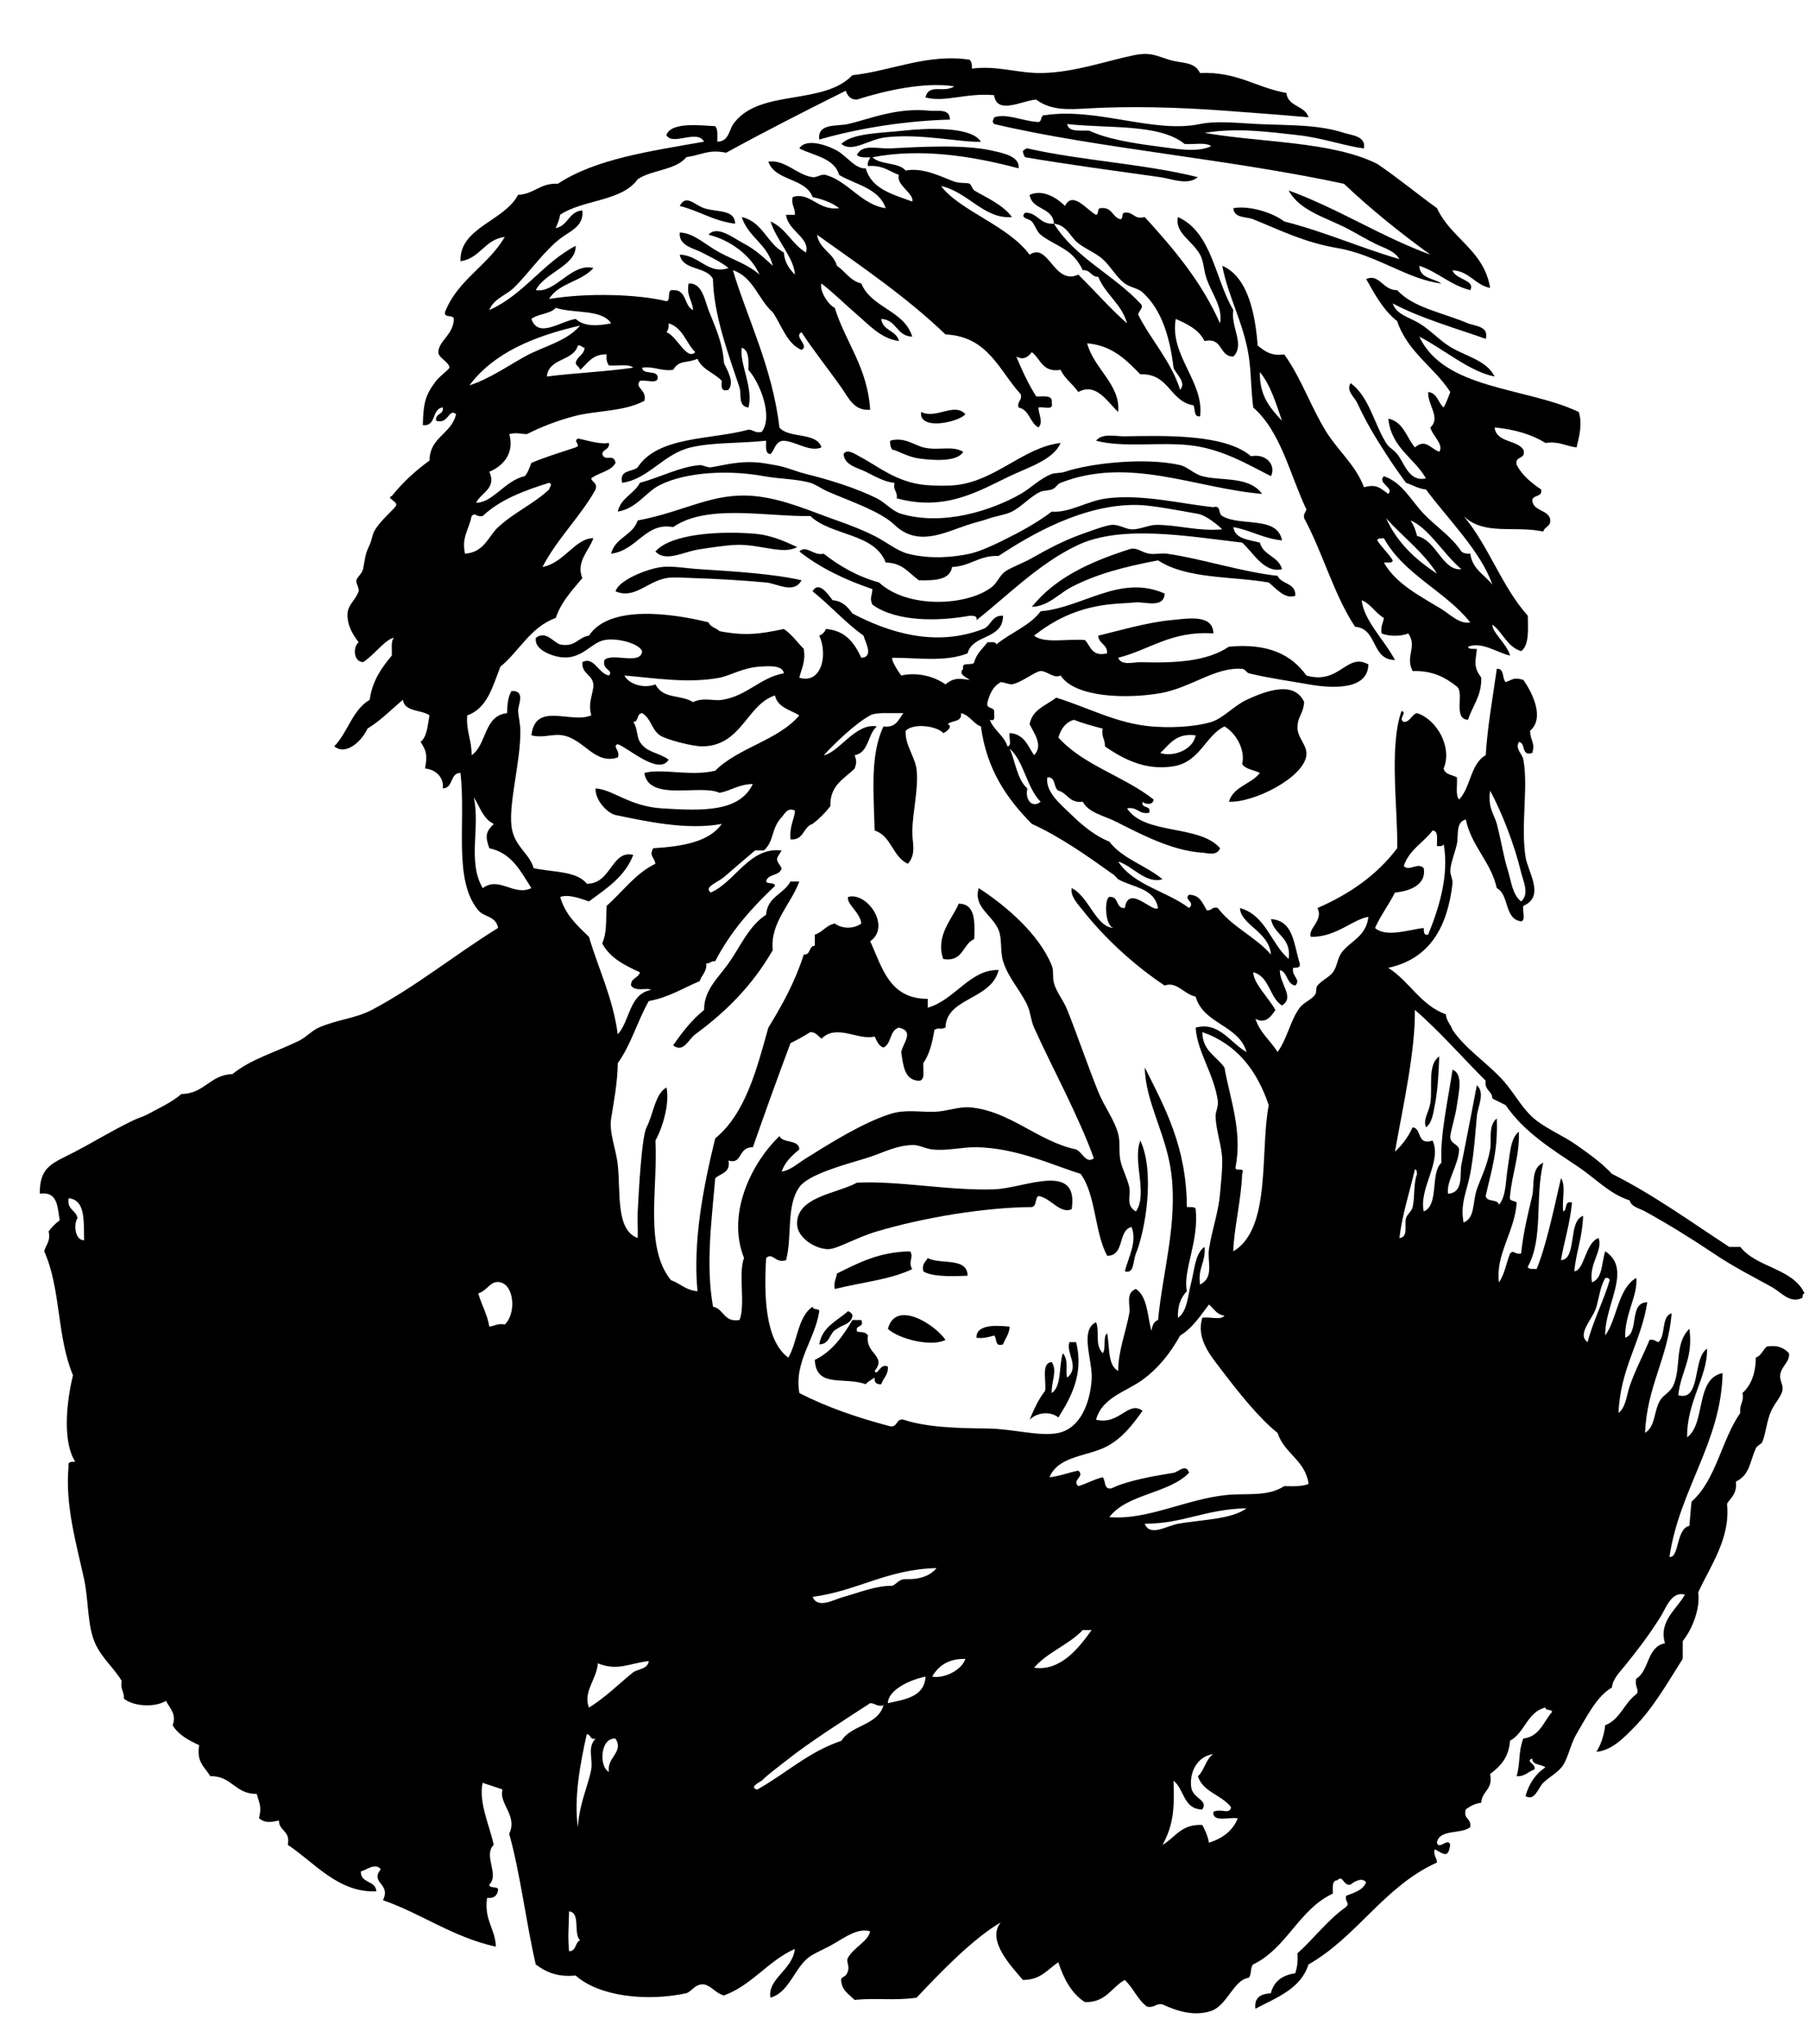 <?xml version="1.0" encoding="UTF-8" standalone="no"?>
<!-- Generator: Adobe Illustrator 15.1.0, SVG Export Plug-In . SVG Version: 6.00 Build 0)  -->
<svg
    xmlns:rdf="http://www.w3.org/1999/02/22-rdf-syntax-ns#"
    xmlns="http://www.w3.org/2000/svg"
    xmlns:cc="http://web.resource.org/cc/"
    xmlns:xlink="http://www.w3.org/1999/xlink"
    xmlns:dc="http://purl.org/dc/elements/1.1/"
    xmlns:svg="http://www.w3.org/2000/svg"
    xmlns:inkscape="http://www.inkscape.org/namespaces/inkscape"
    xmlns:sodipodi="http://sodipodi.sourceforge.net/DTD/sodipodi-0.dtd"
    xmlns:ns1="http://sozi.baierouge.fr"
    id="creep_xA0_Image_1_"
    style="enable-background:new 0 0 196.08 221.52"
    xml:space="preserve"
    viewBox="0 0 196.08 221.52"
    version="1.1"
    y="0px"
    x="0px"
  >
<g
    >
	<path
        style="clip-rule:evenodd;fill-rule:evenodd"
        d="m102.96 12.96c-4.618 0.127-9.584 0.853-14.16 2.16-0.212-1.805 1.91-1.403 3.12-1.68 2.33-0.533 5.236-1.82 8.88-1.44 0.78 0.081 2.17-0.291 2.16 0.96z"
    />
	<path
        style="clip-rule:evenodd;fill-rule:evenodd"
        d="m106.32 15.36c-2.188 0.092-6.51-0.922-10.32-0.48-1.874 0.217-3.595 1.7-4.8 0.72 1.119-1.2 4.517-1.186 6.72-1.44 2.27-0.262 7.37-0.529 8.4 1.2z"
    />
	<path
        style="clip-rule:evenodd;fill-rule:evenodd"
        d="m129.84 19.2c-1.122 0.924-2.799 0.181-4.08 0-4.419-0.626-9.956-1.356-14.64-2.16-0.127-0.193-0.25-0.39-0.24-0.72 0.194-0.045 0.239-0.241 0.48-0.24 5.86 1.335 12.72 1.675 18.48 3.12z"
    />
	<path
        style="clip-rule:evenodd;fill-rule:evenodd"
        d="m79.68 24.24c-2.352-0.289-3.884-1.396-6-1.92 0.674-1.33 1.608-0.1 2.64 0.24 1.42 0.468 3.325 0.098 3.36 1.68z"
    />
	<path
        style="clip-rule:evenodd;fill-rule:evenodd"
        d="m104.64 44.88c-0.655 0.85-5.072 1.848-4.8-0.24 1.62 0.827 3.58-1.079 4.8 0.24z"
    />
	<path
        style="clip-rule:evenodd;fill-rule:evenodd"
        d="m137.76 51.6c-2.525-1.273-5.354-2.997-8.88-3.36-3.404-0.351-7.05 0.293-10.08-0.48 0.688-0.862 2.049-0.462 3.12-0.48 4.393-0.072 10.873-0.261 13.68 2.16 1.68-0.334 2.74 1.009 2.16 2.16z"
    />
	<path
        style="clip-rule:evenodd;fill-rule:evenodd"
        d="m96.48 47.76c1.497-0.452 2.585 0.463 3.6 0.72 1.592 0.404 3.122-0.247 4.32 0.48-0.61 1.106-3.209 0.942-4.801 0.72-1.266-0.177-2.195-0.824-2.879-0.96-0.186-0.214-0.258-0.542-0.24-0.96z"
    />
	<path
        style="clip-rule:evenodd;fill-rule:evenodd"
        d="m114.96 48c-0.772 1.835-3.549 2.653-5.52 3.6-3.379 1.623-6.996 3.84-12.24 2.4 0.117-0.757-0.433-0.848-0.24-1.68-1.093-0.08-2.217-0.75-3.12-1.2-0.856-0.427-2.329-0.7-2.4-1.92 0.342-0.657 1.402 0.098 1.68 0.24 2.009 1.031 3.993 2.819 7.2 3.12 0.854 0.08 2.476 0.104 3.359 0 4.3-0.505 7.29-4.094 11.28-4.56z"
    />
	<path
        style="clip-rule:evenodd;fill-rule:evenodd"
        d="m136.8 53.52c-7.26-0.614-14.416-4.107-21.84-1.2-0.403 0.158-0.466 0.553-0.96 0.72-0.413 0.14-0.915 0.11-1.2 0.24-1.139 0.52-1.994 1.583-3.12 2.16-0.654 0.335-1.681 0.471-2.399 0.72-0.801 0.277-1.599 0.455-2.4 0.72-2.551 0.844-5.403 2.402-7.92 0-1.532-1.462-4.631-2.495-7.2-3.6-0.609-0.262-1.396-0.809-1.92-0.96-1.502-0.434-3.409-0.417-5.04-0.72-3.574-0.665-8.288-0.529-11.28 0.96-1.53 0.761-2.489 2.538-4.56 2.88 0.333-1.507 1.77-1.91 2.4-3.12 2.38-0.659 4.338-1.739 6.48-1.92 0.311-0.026 0.864 0.293 1.2 0.24 1.591-0.252 3.187-0.76 5.52-0.48 0.411 0.049 0.955 0.158 1.44 0.24 1.3 0.219 2.148 0.66 3.36 0.96 2.535 0.627 5.388 1.507 7.68 2.64 0.915 0.452 1.646 1.387 2.64 1.68 4.574 1.348 9.828-0.368 12.959-2.16 1.11-0.635 2.117-1.69 3.36-2.16 0.319-0.121 0.95-0.073 1.44-0.24 2.603-0.888 8.595-1.605 12.479-0.72 0.796 0.182 1.457 0.944 2.4 1.2 2.03 0.551 5.07-0.047 6.48 1.92z"
    />
	<path
        style="clip-rule:evenodd;fill-rule:evenodd"
        d="m86.4 59.28c-1.485 0.863-4.017-0.305-6.48-0.24-1.281 0.034-2.824 0.297-4.08 0.48-1.799 0.262-3.665 1.445-4.8 0.24 1.724-1.953 7.066-2.238 10.8-1.92 1.856 0.158 3.492 0.946 4.56 1.44z"
    />
	<path
        style="clip-rule:evenodd;fill-rule:evenodd"
        d="m140.4 64.56c-1.123 0.409-2.082-0.793-2.88-1.44-3.991-0.694-8.877-0.35-12.001-2.4-3.618 0.695-6.581 1.447-9.359 2.88-1.386 0.715-2.557 2.117-4.32 2.16 2.454-3.036 5.992-4.774 10.561-6.24 0.83-0.267 1.295 0.338 2.159 0.48 0.613 0.101 1.312-0.083 1.92 0 3.592 0.493 8.08 1.972 12 2.4 0.41 0.948 1.99 0.731 1.92 2.16z"
    />
	<path
        style="clip-rule:evenodd;fill-rule:evenodd"
        d="m86.88 62.88c-0.825 1.527-2.626 0.354-3.84 0.24-2.436-0.229-5.418-0.405-7.92-0.48-0.73-0.022-2.173-0.13-2.88 0-2.162 0.396-3.445 2.31-5.52 1.44 0.327-1.209 3.442-2.459 5.04-2.64 1.136-0.129 2.713 0.155 4.08 0.24 3.713 0.231 8.131 0.518 11.04 1.2z"
    />
	<path
        style="clip-rule:evenodd;fill-rule:evenodd"
        d="m86.64 95.52c-0.916 2.478-3.192 4.49-2.88 7.44-2.097 3.638-4.876 6.544-8.4 9.12-0.739 0.54-1.273 2.062-2.4 1.2 0.981-1.419 2.025-2.775 3.36-3.84-0.038-2.14 1.561-3.517 2.64-5.04 1.281-1.807 2.195-4.058 4.08-5.28 0.126-1.954 1.924-2.236 2.64-3.6h0.96z"
    />
	<path
        style="clip-rule:evenodd;fill-rule:evenodd"
        d="m103.92 97.92c1.814 0.026 1.748 1.932 1.68 3.84-1.297 0.542-1.161 2.519-3.359 2.16-0.88-2.52 0.96-4.299 1.68-6z"
    />
	<path
        style="clip-rule:evenodd;fill-rule:evenodd"
        d="m156 114.48c-0.059 1.801-0.159 3.659-0.48 5.279-0.152 0.771-0.3 1.968-0.96 2.4-0.339-0.906 0.329-1.639 0.48-2.641 0.26-1.74-0.34-4.16 0.96-5.04z"
    />
	<path
        style="clip-rule:evenodd;fill-rule:evenodd"
        d="m98.64 135.6c0.459 0.581-0.261 1.166 0.24 1.92-2.37 1.15-5.59 1.45-8.4 2.16-0.139-0.779 0.164-1.116 0.24-1.68 2.304-1.14 4.536-2.34 7.92-2.4z"
    />
	<path
        style="clip-rule:evenodd;fill-rule:evenodd"
        d="m104.88 138.24c-0.897 0.033-3.841 0.209-4.8-0.48-0.19-0.83 0.267-1.013 0.479-1.439 1.33 0.75 4.3-0.14 4.32 1.92z"
    />
	<path
        style="clip-rule:evenodd;fill-rule:evenodd"
        d="m88.8 145.68c0.318-1.922 1.94-2.54 3.12-3.6 0.214 0.106 0.429 0.211 0.48 0.479-0.106 0.934-1.097 0.983-1.68 1.44-0.84 0.36-0.722 1.68-1.92 1.68z"
    />
	<path
        style="clip-rule:evenodd;fill-rule:evenodd"
        d="m102.48 145.2c-1.531 0.782-5.052-0.092-6.239-1.2 0.845-3.26 5.219-0.38 6.239 1.2z"
    />
	<path
        style="clip-rule:evenodd;fill-rule:evenodd"
        d="m93.36 143.04c0.348 0.907-0.659 0.461-0.48 1.2 0.189 0.24 0.839-0.09 1.2 0.479-0.335 2.002 2.093 2.189 0.72 3.84 0.347 0.637 0.536-0.881 1.44-0.479 0.055 0.936-0.516 1.244-0.72 1.92-0.523 0.044-0.764-0.196-0.72-0.72-0.319 0.24-0.724 0.396-0.96 0.72-2.332-0.86-5.394 0.46-5.52-2.64 1.887-0.913 3.036-2.565 4.08-4.32h0.96z"
    />
	<path
        style="clip-rule:evenodd;fill-rule:evenodd"
        d="m109.44 143.76c-0.05 0.83-0.483 1.277-0.721 1.92-0.946 0.307-0.623-0.656-0.96-0.96-0.574 0.146-1.095 0.346-1.92 0.24-0.04-1.63 2.68-1.28 3.6-1.2z"
    />
	<path
        style="clip-rule:evenodd;fill-rule:evenodd"
        d="m115.92 145.44h0.72c0.879 3.514-0.627 6.086-1.92 8.159-0.96-0.763-2.382-0.485-3.12 0.24 0.474-1.127 0.97-2.23 1.681-3.12 0.158-1.121-0.465-3.024 0.72-3.12 0.65 0.948-0.088 2.213 0 3.36 1.092-0.748 0.752-2.928 1.2-4.32 0.689 0.761 0.23 1.895 0.479 2.641 1.41-1.18-0.18-2.65 0.24-3.84z"
    />
	<path
        style="clip-rule:evenodd;fill-rule:evenodd"
        d="m161.76 63.36c-1.257-3.623-4.777-7.062-7.2-10.32-0.873-0.086-1.433-0.487-2.159-0.72-0.721-0.983-1.424-1.974-2.16-3.12-1.142-1.774-2.1-3.32-3.12-5.52-0.305-0.657-1.256-1.347-0.72-2.16 1.994 1.454 2.505 4.323 3.84 6.48 0.324 0.524 0.789 0.698 1.2 1.2 0.809 0.99 1.247 3.049 3.119 2.64-1.271-2.249-3.753-3.287-4.08-6.48 1.649 0.351 1.965 2.036 2.881 3.12 1.165-0.96 1.613 0.071 2.64 0.48 0.543-0.794-0.774-1.778-0.96-2.64 1.157-1.062-0.308-2.407-0.24-3.84 1.012 0.109 1.067 1.173 1.68 1.68 0.282-0.518 0.498-1.102 0.721-1.68-1.762-2.719-4.634-4.327-5.76-7.68-1.482-1.158-2.408-2.873-3.36-4.56 1.42-0.646 1.801 1.247 3.36 1.2 1.721 1.906 4.893 2.422 7.68 3.6 0.706 0.298 2.299 0.281 1.92 1.68-3.428-1.212-7.05-2.23-10.08-3.84 0.372 1.19 1.711 1.462 2.88 2.16 1.086 0.648 2.028 1.673 3.12 2.4 1.719 1.145 4.132 1.521 5.04 3.36-2.7-0.513-5.501-2.969-8.16-4.32 2.71 5.771 11.515 5.446 17.28 8.16 0.376 1.15 0.138 2.371-0.24 3.84-1.157-0.122-1.862-0.698-3.36-0.48-1.483-0.917-3.328-1.472-5.52-1.68 0.187 1.654 2.37 1.31 3.12 2.4 0.344 1.143-1.004 0.596-0.72 1.68 0.614 1.146 1.598 1.922 2.64 2.64 0.181 0.9-0.917 0.523-0.96 1.2 0.142 1.139 1.578 0.981 1.92 1.92 0.209 0.929-0.586 0.854-0.72 1.44-3.174-0.677-6.403 0.472-8.641-1.68 2.715 3.205 4.15 7.69 6.96 10.8 0.028 1.548 0.15 3.19-0.72 3.84-1.531-0.468-1.977-2.023-3.12-2.88-0.045 0.851 1.583 2.093 1.92 3.36-1.42-0.304-3.025-1.555-4.56-0.96 0.074 0.326 0.601 0.199 0.96 0.24-0.173 1.481-0.37 1.962 0.479 3.12 0.032 2.032-0.962 3.038-1.439 4.56-1.666-0.092-0.369-2.897-1.2-3.6-1.214-0.946-2.567-1.753-4.8-1.68-0.852-1.609 0.542-2.63-0.48-4.08-0.76 0.333-2.119 0.333-2.88 0-0.139-0.779 0.164-1.117 0.24-1.68-0.92-0.52-1.383-1.497-2.4-1.92 0.21 2.192 2.505 4.374 3.601 6.48-2.614-0.025-1.855-3.425-4.32-3.6-2.301-3.458-3.495-8.024-5.52-11.76-0.102-0.502 0.164-0.636 0.239-0.96-1.802-3.798-2.765-8.435-5.76-11.04-0.258-1.991-0.225-3.833-0.479-5.52-0.548-3.616-2.242-6.476-2.881-9.84 2.891 1.228 3.596 5.522 3.841 8.64 0.716 0.564 1.39 1.17 2.88 0.96 1.87 2.616 2.873 5.69 4.56 8.4 1.265 2.03 3.242 3.684 4.08 6 1.396-0.395 1.755 0.112 2.64 0.72 0.681-0.661-1.243-1.175-0.479-1.92 2.008 0.68 2.983 2.688 4.32 4.08 1.332 1.387 3.002 2.438 4.08 4.08 0.213 0.187 0.542 0.258 0.96 0.24 0.23 1.688 1.56 2.277 2.4 3.36zm-22.8-17.76c-0.662-1.898-1.24-3.88-2.4-5.28-0.06 2.621 1.17 3.95 2.4 5.28zm16.8 16.56c-1.492-2.348-3.696-3.983-5.52-6 1.2 2.642 3.19 4.493 5.52 6zm-2.16-4.08c2.143 0.5 2.749 3.81 4.801 3.6-1.877-1.565-3.606-4.553-5.521-5.28 0.34 0.458 0.56 1.042 0.72 1.68zm-2.64 2.64c-0.045 0.355-0.58 0.22-0.96 0.24 1.334 2.355 3.982 3.65 6.24 5.04 0.971 0.598 2.003 1.687 3.12 1.44-2.736-3.424-7.167-5.153-9.36-9.12-0.282 0.038-0.682-0.041-0.72 0.24 0.51 0.774 1.19 1.373 1.68 2.16z"
    />
	<path
        style="clip-rule:evenodd;fill-rule:evenodd"
        d="m60.24 24.72c1.346-0.254 1.398-1.802 2.88-1.92 0.181 1.628-1.127 2.15-2.16 2.88-1.868 1.321-3.59 3.879-5.28 5.52-0.809 0.785-2.194 1.183-2.64 2.4 3.757-1.684 5.781-5.1 9.36-6.96 0.056 2.161-3.35 2.872-4.32 4.8 2.14 0.36 3.863-2.991 6.24-2.4-1.248 1.472-3.803 1.637-4.8 3.36 4.127-0.691 9.634-0.521 12.72 0.24 0.54-0.1-0.036-1.316 0.72-1.2 1.502-0.062 1.162 1.718 2.16 2.16-0.062-1.058-0.736-1.503-0.48-2.88 1.451-0.11 1.759 1.83 2.16 2.88 0.672 1.758 1.493 3.316 1.68 5.76 0.294 0.675 1.174 2.014 0.48 2.88-0.801 0.241-0.787-0.333-0.72-0.96-0.8-0.879-2.145-1.215-2.64-2.4-1.204 0.529-1.967 0.074-2.64 1.2-1.367 0.167-1.993-0.407-3.36-0.24 0.075 0.805 1.518 0.242 1.68 0.96 0.147 0.947-1.317 0.283-1.92 0.48-0.625 0.746 0.813 0.964 0.48 2.16-2.31 1.207-5.18 1.012-7.68 1.68-1.756 0.469-3.506 1.131-5.04 1.92-1.094-0.037-0.942-0.198-1.92 0 0.577 2.058-0.627 3.443-2.16 4.08 0.809 1.803-0.871 2.243-1.44 3.36 1.809 0.019 3.151-2.427 5.28-2.88 0.347-0.373 0.505-0.936 0.72-1.44 1.52-0.64 3.178-1.143 4.8-1.68 0.672-0.236-0.348-0.64 0.24-0.96 0.576 0.083 2.324 0.675 3.36 0.48 0.113 0.753-0.646 0.634-0.72 1.2 0.308 0.922 1.229-0.16 1.44 0.96-0.506 0.934-1.839 1.042-2.64 1.68 0.102 0.458 0.686 0.435 0.48 1.2-1.701 3.019-4.145 5.295-5.76 8.4 2.328-0.412 3.557-3.137 5.52-3.12-0.459 1.333-1.924 2.559-1.2 4.32-1.079 1.321-2.272 2.528-2.88 4.32-2.759 1.001-3.934 3.587-6 5.28-0.84 2.12-1.4 4.52-3.6 5.28-0.129 1.729 0.504 2.696 0.48 4.32 1.662-1.138 1.3-4.3 3.84-4.56 0.017-0.943 0.116-1.804 0.48-2.4 1.588-0.072 0.685 1.539 0.72 2.16 0.039 0.679 0.23 1.332 0.24 2.16 0.038 3.303-1.252 7.66-0.96 10.32 0.238 2.166 1.947 2.917 2.4 4.56 2.04 0.44 4.674 0.286 5.76 1.68 2.647 0.065 2.672-3.697 5.04-3.12-0.91 2.37-2.915 3.645-4.8 5.04-0.934-0.323-2.244-0.806-3.12-0.48 0.549 1.93 1.854 3.106 3.12 4.32 1.035 3.525 2.577 6.543 3.12 10.56 1.341-1.459 1.22-4.38 3.6-4.8-0.399-0.314-1.656 0.246-2.16-0.48-0.042-0.842 0.811-0.789 0.96-1.44-1.649-0.751-3.25-1.55-4.08-3.12 0.518-1.306 0.37-2.141 0.48-4.08 1.742-1.538 3.075-3.485 5.28-4.56-0.147-0.801-0.705-0.819-0.24-1.68 3.162-0.198 6.049-0.671 7.44-2.64-3.779 0.72-8.328-0.302-11.52-0.96-0.836-0.172-2.252-1.605-2.16-2.88 1.861 0.098 3.649 1.942 7.2 2.16 4.431 0.271 8.377 0.411 9.84-2.64-1.5 0.02-2.338 0.702-3.6 0.96-2.05-0.987-7.68 1.014-8.16-2.16 1.915-0.522 5.021 0.401 7.68-0.24 2.516-2.524 6.81-3.271 9.12-6-0.992-0.608-2.354-0.846-2.64-2.16-3.082 1-3.608 5.511-7.92 5.52-0.983 0.002-3.847-0.713-4.56-1.2-0.885-0.604-0.964-1.857-1.92-2.4-0.617 0.023-0.343 0.937-0.96 0.96 0.48 0.633 0.35 1.583 0.72 2.16 0.765 1.193 1.93 1.08 3.12 1.92-1.075 1.733-4.266-1.198-5.52-1.68-0.654 0.221 0.335 0.75 0 1.44-2.522 0.832-3.627-2.001-6-2.4-1.082-0.182-2.13 0.337-3.36 0 0.431-3.703 4.284-1.211 6.48-2.16-0.319-1.321 0.048-1.818 0.24-3.12 0.051-1.331-1.289-1.271-1.2-2.64 1.259-0.688 1.734 1.239 2.88 1.44 0.58-0.608-0.808-0.603-0.48-1.68 0.847-0.833 3.973 0.613 4.08-0.96-0.326-0.815-2.645-1.468-4.08-1.2-1.643 0.307-2.631 2.573-5.52 1.68-0.472-0.146-2.112-0.714-1.92-1.92 1.114-0.817 1.845 0.455 2.64 0.72 1.68 0.32 1.928-0.792 3.12-0.96 2.186-3.345 8.889-2.449 12.96-1.44 0.189 0.531 0.84 0.601 1.2 0.96 2.776 0.525 4.346 0.321 6.96-0.24 0.861 0.579 1.449 1.431 2.16 2.16 0.227 1.427-0.26 2.14-0.48 3.12 2.369 0.727 3.134-2.426 2.16-4.56 0.346-0.134 0.586-0.374 0.72-0.72 2.156 0.164 3.094 1.546 3.84 3.12 1.417-0.073 0.388-1.758 0.24-2.4-2.007-1.433-3.607-3.273-5.52-4.8 0.667-1.227 1.754 0.421 2.16 0.96 1.11 0.09 1.65 0.75 2.16 1.44 3.857 2.029 8.962 3.695 14.16 1.68 0.891-0.31 0.892-1.509 2.16-1.44-0.001 2.639-3.307 1.973-3.84 4.08-2.46 0.979-5.551 0.458-8.16 0.48-0.174 0.189 0.608 1.459 0.96 1.92 1.763-0.396 3.607 0.113 4.799 0.96 0.876-0.67 1.21-0.678 2.641-0.48-0.399-0.303-1.303-0.622-0.72-1.2-0.23-0.87 1.035-0.244 1.199-0.72 0.248-0.952 0.922-1.478 1.44-2.16 0.38 0.02 0.915-0.116 0.96 0.24 1.519-1.281 3.605-1.994 4.8-3.6 4.566-0.385 8.612-4.056 13.44-1.92-0.062 1.634-2.144 0.878-3.12 0.96-1.008 0.085-2.248 0.129-3.12 0.24-3.465 0.441-5.86 1.763-7.92 3.36 1.1 0.9 3.689 0.311 5.52 0.48 0.629 0.652 0.718 1.843 2.4 1.44 0.049-1.009-0.912-1.008-0.96-1.92 1.828-0.419 5.358-1.465 7.92-1.68 1.54-0.129 4.524-0.752 4.561 1.44-4.61-0.29-6.871 1.769-10.32 2.64 0.349 0.901 1.689 0.46 2.399 0.48 3.768 0.104 7.192-0.057 9.601-1.68 4.248-0.409 6.8 0.88 8.399 3.12 3.6 1.056 4.352-2.53 6.721-1.2-0.046 2.853-4.046 2.593-6.48 2.16-1.967-0.35-4.489-0.701-6.479-1.2-0.229-0.057-0.399-0.454-0.721-0.48-2.894-0.234-5.589 2.071-8.88 2.64-3.584 0.62-9.229 0.503-10.8-1.92-0.72 0.378-1.463-0.499-2.16-0.48-0.57 0.015-2.045 1.239-3.12 1.44-0.2 0.037-1.11-0.288-1.2-0.24-0.952 0.51-1.268 1.514-1.439 2.16-0.211 0.771 0.622 0.498 0.72 0.96-0.055 0.425 0.242 1.202-0.479 0.96 0.444 1.155 1.529 1.671 1.92 2.88 0.53-0.03 0.102-1.018 0.24-1.44 1.576 0.104 1.968 1.392 2.64 2.4 1.05-1.032-0.032-2.434-0.48-3.36 0.295-1.625 1.811-2.03 2.88-2.88 3.614 1.128 6.545 2.793 10.32 3.12 1.793 0.155 4.482 0.114 6.48-0.48 1.292-0.385 2.428-1.74 3.84-2.4 2.327-1.088 5.202-2.031 6.24 0.24-0.115 1.403-0.763 1.554-0.721 2.88 0.032 1.004 1.073 1.838 0.96 2.88-0.263 2.426-5.72 5.177-8.399 5.04 0.494-1.666 2.425-1.895 3.359-3.12-0.636-0.324-1.539-0.38-1.92-0.96 0.37-1.546-0.687-3.375-1.92-4.08-2.057 0.997-2.652 3.851-5.52 4.32-2.958 0.483-5.358-0.712-7.44-2.16 0.053-0.772-0.424-1.016-0.24-1.92-1.071-0.289-2.151-0.568-3.119-0.96-0.924 0.277-1.403 0.998-1.681 1.92 2.676 3.005 7.155 4.206 10.32 6.72-0.024 0.61-0.895 0.567-1.2 0.24-0.18 0.82 0.976 0.305 0.72 1.2-1.167 0.207-1.232-0.687-2.399-0.48 1.887 2.913 7.87 1.73 10.08 4.32-0.342 0.89-1.404 0.509-1.92 0.48-3.289-0.187-6.86-2.103-9.36-3.36-1.363-0.686-2.951-0.946-3.6-2.16-1.467 0.187-1.629-0.932-2.641-1.2-0.566-0.313-0.236-1.524-1.2-1.44-0.243 1.618 1.558 3.014 2.641 4.08 1.163 1.145 2.621 2.318 4.08 2.88 1.409 1.87 3.979 2.581 5.76 4.08-1.819 0.536-3.208-1.429-4.8-1.92 1.668 2.572 5.271 3.209 7.68 5.04 0.744-0.643-0.629-0.913 0-1.44 1.19 0.009 1.469 0.931 1.92 1.68 0.578 0.098 0.521-0.438 1.2-0.24 1.546 2.054 4.086 3.114 5.76 5.04-0.189-2.472-3.3-3.231-3.359-5.04 2.812 0.787 3.343 3.856 5.279 5.52 0.317-2.397-1.592-2.568-1.92-4.32 2.483 0.157 2.474 2.806 3.12 4.8 0.112 0.512-0.343 0.457-0.72 0.48-0.186 0.936 0.887 1.245 0.24 1.92-0.971-0.15-0.795-1.445-1.681-1.68-0.005 1.561 1.645 2.949 0.24 3.84-1.385-0.855-1.332-3.148-3.12-3.6 0.018 1.187 1.685 2.792 2.4 4.08-0.443 0.701-1.091 1.568-2.16 0.96 0.479 1.521 1.634 2.366 2.399 3.6 1.076-1.501 1.378-3.425 2.4-4.8 0.415-0.559 1.316-0.888 1.68-1.44 0.176-0.266 0.038-0.713 0.24-0.96 0.464-0.564 1.272-0.896 1.68-1.44 0.472-0.628 0.457-1.483 0.961-2.16 0.891-1.199 2.66-1.717 2.88-3.84-1.623 0.22-3.528 2.23-6.24 2.16-0.344-0.879 1.404-1.795 0.72-3.12 3.515-1.525 6.477-3.604 8.641-6.48 0.104-4.019-0.921-11.015 0.479-14.88 0.656 0.218-0.426 0.841 0.24 1.2 0.767-0.034 0.794-0.807 1.439-0.96 2.149 0.695 3.846 3.706 2.88 6 0.133 0.667 0.929 0.672 1.44 0.96 0.065 0.814-0.186 1.945 0.24 2.4 1.254-1.306 1.228-3.893 2.88-4.8 0.211-3.309 0.776-6.264 1.2-9.36 0.867-0.067 0.549 1.051 0.96 1.44 0.853-0.311 0.872-0.542 1.92-0.24 0.824 1.154 2.424 4.076 0.72 5.52 0.069 1.16 0.595 1.332 0.24 2.4-1.245 0.365-0.664-1.097-1.44-1.2-0.443 0.79 0.352 1.234 0.48 1.92 0.557 2.97-0.301 7.146 0.24 10.56 0.261 1.646 2.154 4.261-0.24 5.28-0.143 0.497 0.297 1.577-0.24 1.68-1.854-0.227-1.266-2.894-2.64-3.6-0.671-2.93-2.724-4.477-3.36-7.44-1.121 0.297-0.767 1.699-0.96 2.64-0.18 0.873-0.666 1.994-0.72 2.88-0.027 0.445 0.292 0.992 0.24 1.44-0.546 4.646-2.418 8.135-6.961 9.12 2.302 1.458 3.484 4.036 6.24 5.04 0.062 0.737 0.521 1.079 0.721 1.68 1.483 2.164 3.808 3.595 5.52 5.521 1.279 1.439 2.101 3.181 3.6 4.32 1.351 1.025 2.968 1.676 4.32 2.64 1.346 0.959 2.646 1.85 3.84 3.12 4.578 2.302 8.552 5.208 12.721 7.92h1.199c1.741 2.259 5.7 2.3 6.96 5.04-0.233 0.007-0.186 0.294-0.239 0.479-1.35 0.676-2.255-0.594-3.36-1.199-2.269-1.243-4.111-2.175-6.24-3.601-2.276-1.524-4.817-3.119-7.439-4.56-0.658-0.361-1.489-0.486-1.681-1.2-2.152-0.678-3.694-2.375-5.52-3.6-2.86-1.922-5.911-3.777-7.92-6.721-0.49-0.229-0.95-0.49-1.44-0.72-0.027-0.853-0.888-0.872-0.72-1.92-2.569-2.551-4.931-5.31-7.68-7.68 0.055 4.477-1.272 10.38-2.16 15.36 0.803-0.717 1.431-1.609 1.92-2.64 1.058 0.142 0.391 2.009 2.16 1.439 1.045 2.288-1.5 5.138-0.96 7.681 1.699-0.7 0.674-4.126 1.92-5.28-0.171-2.987 0.743-6.925 1.2-10.08 1.203 0.443 0.66 2.509 0.479 3.84-0.166 1.225-0.602 2.492-0.72 3.36-0.043 0.843 0.811 0.789 0.96 1.439-0.093 1.785-1.429 3.479-1.2 4.801 1.716-0.115 1.244-2.132 1.44-3.12 0.526-2.663 1.14-5.802 1.68-8.641 0.934 0.844 0.092 2.316 0 3.36-0.192 2.18-0.322 4.138-0.72 6.24-0.371 1.959-1.105 3.218-0.721 5.28 1.263-0.49 0.952-2.163 1.44-3.601 0.348-1.024 1.143-2.561 1.439-4.32 0.186-1.093-0.234-2.548 0.721-3.359 0.134 3.531-0.521 5.374-1.2 8.399 0.078 0.722 1.318 0.282 1.439 0.96 0.798-0.938 0.706-2.562 0.961-4.079 0.231-1.384 0.269-3.146 1.199-3.841 0.072 2.713-0.746 4.534-0.96 6.96-0.165 0.646 0.496 0.464 0.721 0.721-0.213 3.161-2.326 5.655-1.921 8.64 0.602-0.839 0.792-2.088 1.2-3.12 0.458-0.45 0.435 0.143 1.2 0 0.232-2.256 0.724-4.229 1.2-6.24 0.272-1.148-0.177-3.008 1.2-3.6-0.936 3.863 0.045 8.185-1.681 11.28 0.074 0.325 0.602 0.199 0.96 0.239 0.998-2.365 1.87-6.492 2.641-9.84 0.554 0.727 0.084 2.476 0.24 3.601 0.489-0.151 0.067-1.213 0.96-0.96-0.269 2.535-0.882 4.291-1.2 6.239 1.774-0.092 0.722-4.248 2.399-4.8-0.062 2.258-0.747 3.893-0.96 6 1.094-0.03 1.195-3.121 2.641-3.6 0.487 1.428-1.081 2.715-0.721 4.8 1.186-0.415 1.031-2.17 1.44-3.36 2.98 1.945-0.096 5.811 0 9.12 1.329-1.87 1.351-5.049 3.36-6.239 0.219 1.852-1.284 3.971-1.2 6.479 1.577-0.503 0.349-3.811 2.399-3.84-0.683 4.356-2.932 7.148-3.119 12 0.799-0.631 0.883-1.954 1.199-2.88 0.625-1.827 1.485-3.373 2.16-5.04 0.502-0.102 0.636 0.164 0.96 0.24 0.838-0.683 0.267-2.774 1.44-3.12-0.403 4.877-2.684 7.877-2.88 12.96 1.188-0.762 0.906-2.423 1.68-3.601 0.397-0.604 1.069-0.771 1.44-1.68 0.778-1.911 0.073-4.426 1.68-6 0.455 3.255-0.955 4.645-1.2 7.2 2.503 0.713 1.518-4.061 3.12-5.04 0.063 3.039-2.231 5.757-2.16 9.6 2.054-1.546 0.844-6.356 3.84-6.96-0.145 7.465-4.682 12.592-5.76 19.92 1.059 0.173 0.723-3.113 2.16-3.359 0.114-1.152 0.152-2.012 0.24-2.641 2.648-2.311 3.236-6.684 5.279-9.6-0.128-0.929 0.429-1.172 0.24-2.16 0.919-0.841 1.424-2.097 1.44-3.84 0.602-0.198 0.759-0.841 1.199-1.2 1.235-0.194 1.887 0.193 2.4 0.72 0.116 0.98-0.847 1.38-0.96 2.4-0.062 0.562 0.383 1.088 0.24 1.68-0.163 0.678-0.785 1.267-1.2 2.16-0.497 1.07-0.574 2.383-0.96 3.36-0.106 0.27-0.578 0.401-0.72 0.72-0.679 1.518-0.643 2.874-2.16 3.6 0.158 1.279-0.529 1.711-0.96 2.4 0.409 3.726-1.833 6.78-3.12 9.6 0.242 1.799-0.66 4.001-1.68 5.28v1.92c-1.626 2.562-3.182 5.319-5.28 7.44-0.996 1.007-2.379 2.503-4.08 2.64 0.494-0.786 0.823-1.736 0.96-2.88 1.614-0.626 2.064-2.415 3.36-3.36 0.424-0.401-0.214-0.804 0-1.68 1.44-0.879 1.148-3.491 3.119-3.84-0.72-2.415 1.298-3.697 2.16-5.28-1.476-0.386-2.044 1.454-2.64 2.4-1.276 2.026-2.377 3.461-3.84 5.28-0.58 0.72-1.334 1.431-1.44 2.399-1.643 0.931-2.714 3.15-3.84 5.04-0.611 1.027-0.884 2.494-1.439 3.36-0.494 0.769-1.478 1.256-2.16 1.92-0.547 0.531-0.908 2.036-1.92 1.439 0.383-1.377 1.101-2.419 2.159-3.12-0.445-0.354-1.402-0.197-1.439-0.96-0.793 0.36 0.499 0.587 0.24 1.2-0.676 0.205-0.985 0.775-1.92 0.721 0.44-1.619 0.146-2.54 0.72-4.08 1.787-0.214 2.182-1.818 3.12-2.881-0.055-0.346-0.717-0.083-0.721-0.479-1.993 0.486-2.223 2.736-3.84 3.6-0.114 1.807-1.057 2.783-2.16 3.601 0.354 1.714-0.89 1.829-0.96 3.12-0.714 0.085-1.217 0.382-1.68 0.72-0.293 1.094 0.658 0.941 0.48 1.92-0.953 0.808-3.353 0.168-3.601 1.68 0.203 0.857 1.237-0.617 1.44 0.24-0.22 1.551-0.735 0.951-1.681 0.48-0.173 0.733 0.246 0.874 0.24 1.439-5.737 2.583-8.616 8.023-13.92 11.04-0.854 2.666-3.457 3.583-5.76 4.8-0.141-1.26 0.63-1.61 1.68-1.68 0.322-1.277 1.234-1.966 2.641-2.16 0.201-0.598 0.313-1.285 0.239-2.16 1.811-1.629 3.266-3.614 5.28-5.04 0.45-0.457-0.143-0.434 0-1.199 0.863-0.337 1.809-0.592 2.16-1.44-0.372-0.661-1.44-0.023-1.68 0.24-0.843 0.141-0.79-1.135-1.44-0.48-0.613 0.027-0.477 0.804-0.48 1.44-3.704 1.734-4.971 5.908-8.64 7.68-0.333 0.307-0.146 1.133-0.479 1.44-1.669 0.245-2.316 3.009-4.08 3.6-1.789 0.6-3.656 0.043-5.28-0.72-0.758-0.118-0.848 0.433-1.68 0.24-1.015-0.746-1.479-2.042-2.4-2.881-1.438 0.802-2.017 2.464-4.32 2.4-1.462-0.938-2.283-2.517-2.88-4.32-1.153 0.767-1.905 1.936-3.84 1.92-1.22-1.458-3.979-4.27-2.4-6.239-3.019 1.781-6.404 5.274-9.119 8.16-2.424 0.349-4.369 0.002-6.72 0.239-0.759-0.719-1.3-1.042-1.44-1.92-0.125-0.781 0.428-0.289 0.72-1.2 0.192-0.6-0.23-1.018 0-1.439 0.602-1.103 2.247-1.826 2.4-2.88-1.343-0.344-2.538 0.546-4.08 1.439-0.854 0.495-2.085 0.985-2.64 1.44-1.536 1.259-2.083 3.757-4.08 4.32-0.35-2.062 2.418-2.999 2.64-5.28-2.93 1.31-4.587 3.893-7.68 5.04-0.898-0.222-1.261-0.979-2.16-1.2-1.017-0.057-1.22 0.7-1.92 0.96-4.333 0.936-9.471 0.34-12-1.92-2.037 0.197-3.269-0.411-4.32-1.2-1.069-4.61-1.644-9.717-2.88-14.16 0.955-1.988-1.176-3.276-0.72-4.8-0.725-0.235-1.43-0.49-2.16-0.72-0.458 2.141 0.775 4.662 1.2 6.72-1.167 1.202 0.655 3.18-0.48 4.32 0.036 0.443 0.812 0.147 0.96 0.479-0.045 0.676-0.417 1.022-1.2 0.96-0.33 2.41 0.878 3.282 0.96 5.28-4.71-1.05-7.975-3.545-12.24-5.04 0.901-1.85-1.443-1.819-0.24-3.36-0.612-0.75-1.609 0.135-2.16 0.24-0.049 1.329 1.617 0.942 1.68 2.16-4.12 0.189-6.75-3.163-9.6-5.04 0.327-1.527-0.946-1.454-0.96-2.64-0.941 0.217-1.497 0.292-2.16-0.24 0.318-1.314 0.049-1.522-0.24-2.64-2.362 0.042-2.677-1.963-5.04-1.92-0.562-0.959-1.537-1.504-1.2-3.36-1.15-0.53-2.252-1.107-2.88-2.16 0.447-1.196-0.256-1.751-0.72-2.64-1.234 0.754-3.573 0.592-4.56-0.24 0.053-0.772-0.424-1.016-0.24-1.92-0.827-1.401-2.163-2.468-2.88-4.08-0.867-1.951-0.689-4.611-1.2-6.96-0.847-3.897-2.069-8.002-1.68-12.24-0.112-0.512 0.343-0.457 0.72-0.479-1.357-2.112-0.991-6.304-0.24-9.36-1.783-4.263-1.285-9.331-3.12-13.44 0.169-0.711 0.715-1.045 0.48-2.159 0.341-0.459 0.741-0.859 1.2-1.2-0.252-1.428-0.192-3.168-2.16-2.88-0.025-2.982 1.371-3.279 3.84-4.561 2.088-1.083 3.855-2.205 6.24-3.359 0.637-0.309 1.162-0.431 1.68-0.721 1.063-0.595 2.474-1.203 3.6-2.16 2.52-0.04 3.047-2.072 5.52-2.159 2.033-1.634 4.535-2.31 7.2-3.601 0.761-0.368 1.435-1.123 2.16-1.439 2.007-0.877 3.955-0.974 5.76-1.92 4.633-2.429 9.063-6.023 13.68-8.88-0.264-1.328-1.514-1.138-2.16-1.92-2.734-3.308-1.304-9.494-1.92-14.88-1.181 0.02-0.739 1.661-1.92 1.68 0.151-1.001-0.564-2.008-1.92-2.16 0.274-1.509 0.133-1.894-0.48-2.88 0.708-0.571 0.761-1.799 0.96-2.88-0.89-0.63-2.697-0.343-2.88-1.68-1.265 1.055-2.394 2.247-3.84 3.12-0.518 1.216-2.285 3.014-3.6 1.92 1.467-1.493 1.968-3.952 3.84-5.04 0.292-2.108 1.315-3.484 2.4-4.8 0.029-0.691-0.131-1.571 0.24-1.92-0.922 0.123-2.215 1.942-3.36 2.64-1.075-0.065-1.097-1.654-0.48-2.16-0.699-0.9-1.269-1.932-1.2-3.12 0.056-0.96 0.908-1.495 1.2-2.4 0.095-0.296-0.308-0.848-0.24-1.2 0.06-0.308 0.625-0.733 0.72-1.2 0.267-1.317 0.196-1.557 0.72-2.64 0.197-0.407 0.302-1.113 0.48-1.44 0.71-1.3 2.357-2.512 2.4-2.88 0.047-0.411-1.132-0.765-0.48-0.96 1.176-1.464 2.542-2.738 4.08-3.84 0.042-2.597 2.408-2.872 2.88-5.04-0.828-0.653-0.803 1.152-2.16 0.72-0.13-0.85 0.85-0.59 0.72-1.44-1.231 0.128-0.643 2.077-2.16 1.92 0.052-2.518 0.319-3.323 1.44-4.8 0.377-0.496 1.443-1.266 1.44-1.44-0.01-0.595-1.224-1.057-1.2-1.68 0.047-1.235 1.65-1.883 1.68-3.6-0.065-0.495-1.063-0.057-0.96-0.72 1.361-3.519 4.694-5.065 6.48-8.16-2.197 0.283-2.641 2.319-4.8 2.64-0.131-3.663 4.768-4.343 6.24-7.2 1.764-0.076 2.379-1.301 4.32-1.2 4.089-2.711 10.065-3.534 15.84-4.56-0.727-1.392-3.461 0.513-4.08-0.72 0.516-1.497 3.987-1.005 5.28-0.96 0.331 0.309 0.237 1.042 0.24 1.68 1.361 0.001 1.243-1.477 1.92-2.16 2.876-3.541 9.589-1.769 12.72-5.04 4.221-0.46 8.129-2.376 12.72-1.68 0.187 0.213 0.258 0.542 0.24 0.96 2.796-0.357 5.019 0.546 7.68 0.48 3.495-0.086 6.948-1.33 9.84-1.92 1.788-0.365 2.324 0.007 3.84 0.48 1.406 0.439 2.74 0.15 3.36 1.44 4.018-0.178 6.089 1.591 9.36 2.16 0.161 1.519 2.02 1.34 2.399 2.64-2.542-0.232-5.759-0.471-9.12-0.72-5.085-0.377-10.263-0.507-14.88-0.24-1.942 0.113-3.896 0.256-5.52-0.96-1.476 0.084-4.264 1.711-4.561-0.48-3.031-0.273-5.407 0.831-7.439 0.24 0.389-1.568 2.005-0.418 3.12-1.2-3.217-0.495-7.445 0.452-10.561 1.44-0.718-0.001-1.008-0.431-1.2-0.96-4.374 2.187-8.733 4.388-12.96 6.72-1.93-0.394-2.575 0.225-4.32 0.48-1.137 1.423-3.765 1.354-5.28 2.4-1.683 2.397-5.966 2.194-8.4 3.84-0.078 0.561-0.287 0.991-0.479 1.44zm0 8.64c-0.601 0.68-1.928 0.632-2.64 1.2 0.747 2.15 3.089 0.272 4.8 0 0.996 0.945 2.69 0.701 3.84 0.48-0.994-1.565-4.071-1.049-6-1.68zm12 2.64c1.14 0.409 2.18 3.108 3.12 2.16-1.009-0.991-1.343-2.657-2.88-3.12 0.018 0.418-0.054 0.747-0.24 0.96zm-21.36 5.76c2.132-0.69 4.089-2.058 6-3.12 2.025-1.126 4.479-1.599 6-3.36-5.014 1.146-9.365 2.955-12 6.48zm8.4-0.96c2.832-0.369 6.576-0.537 9.36-0.96-0.515-0.444-1.758-0.162-2.64-0.24-0.202-0.279-0.316-0.644-0.24-1.2-1.572-0.052-2.054 0.986-2.88 1.68-0.058-0.343-0.395-0.405-0.48-0.72 0.111-0.769 0.914-0.846 0.96-1.68-0.307-0.013-0.332-0.308-0.72-0.24-0.497 1.743-3.165 1.315-3.36 3.36zm-6.96 15.12c-0.766 0.143-0.742-0.45-1.2 0-0.295 1.509-1.107 2.257-0.72 4.08 2.101-0.141 2.534-1.907 3.6-2.88 1.803-1.646 3.865-2.53 5.52-4.08 0.035-0.284 0.427-0.544 0-0.72-2.75 0.849-5.357 1.843-7.2 3.6zm30 16.32c-1.74 0.104-3.286 1.006-4.32 1.2-3.462 0.647-7.19 0.02-10.32-0.24 0.484 0.961 2.158 1.448 3.36 0.96 0.872 1.648 2.681 1.06 4.08 1.92 1.17-0.547 2.151-0.097 3.12-0.24 2.722-0.403 4.157-2.426 6.72-2.88-0.106-0.963-1.888-0.765-2.64-0.72zm46.32 67.68c-0.62 0.66-1.022 1.537-0.96 2.88 1.032-0.696 1.074-2.441 1.44-3.84 0.352-1.344 0.426-3.162 1.439-3.84 0.161 1.681-0.761 2.279-0.479 4.08 1.573-0.816 0.747-2.501 0.96-3.84 0.345-2.164 1.033-4.028 1.2-6 0.098-1.156 0.248-2.41 0.239-3.601-0.01-1.544-0.669-3.105-0.72-4.8-0.015-0.506 0.33-1.062 0.24-1.68-0.431-2.965-2.23-5.27-2.4-7.92 2.552-0.711 3.81 1.732 5.521 2.64-0.877-2.963-4.676-3.004-5.521-6-1.256-0.256-2.083-1.702-3.359-1.2-3.277-2.186-6.487-5.112-8.88-8.16-0.451-0.574-1.38-1.514-1.2-2.4 1.885 0.916 2.624 4.253 4.56 4.32-0.974-0.158-1.036-3.203-0.479-3.36 1.089-0.129 0.641 1.279 1.68 1.2 0.399-2.648 3.017 0.562 3.6 0-0.396-2.201-2.79-2.235-4.319-3.12-0.073-0.042-0.319-0.365-0.48-0.48-2.841-2.029-5.812-4.132-8.88-5.52-2.665-2.694-4.889-5.832-5.52-10.56-0.875-0.326-1.187-1.214-2.16-1.44 0.143 1.023-1.013 0.747-1.44 1.2 0.65 0.217-0.202 0.883-0.479 0.96-0.658-0.763-3.237-1.132-4.08-0.24-0.069 1.635 1.051 2.778 1.2 4.32 0.188 1.953-0.407 4.284-0.48 6.48-0.04 1.219 0.502 2.52-0.479 3.6-1.662-0.738-1.776-3.024-3.601-3.6-0.106-4.183-0.502-8.234 0.96-11.28 1.378 0.178 1.63-0.771 2.16-1.44-1.578 0.023-2.955-0.114-3.6 0.24-1.691 0.929-3.848 3.05-5.04 4.32 1.6-0.244 3.479-3.558 5.76-3.12-1.004 0.836-0.847 2.833-2.4 3.12 0.215 0.703 0.215 0.737 0 1.44-1.122 1.119-2.7 1.781-2.64 4.08-0.557 0.723-1.197 1.363-1.92 1.92-1.049 0.311-0.917 1.803-2.4 1.68-0.128-1.517 0.465-2.269 0.48-3.12-0.82-0.383-1.083 0.334-1.44 0.72-1.178 1.272-0.774 2.555-1.92 3.6h-0.96c-1.164 0.974-2.248 1.926-3.36 2.88-0.653 0.561-2.263 1.094-1.44 1.68 2.716-1.205 4.163-4.956 7.68-4.56-0.666 1.081-0.666 0.839 0 1.92-0.165 0.875-1.516 0.564-1.68 1.44 0.147 0.333 0.924 0.036 0.96 0.48-2.511 2.369-4.819 4.941-6.48 8.16-0.454-0.054-0.53 0.271-0.96 0.24 0.055 0.936-0.516 1.245-0.72 1.92-1.806 0.754-3.352 1.768-5.52 2.16-1.222 2.138-1.939 4.78-3.36 6.72-0.019 2.121-0.49 4.539-0.72 6-0.245 1.552 0.535 3.294 0.72 5.04 0.324 3.069-0.236 7.043 2.16 7.92 0.038-0.933-0.05-1.948 0-2.88 0.109-2.05 0.416-8.061 0.96-9.12 0.768-1.495 0.899-3.592 2.16-4.32 0.361 1.761-0.419 4.352-1.2 5.76 0.289 5.102-1.231 11.552 1.68 15.12 1.005 0.354 1.61 1.109 2.88 1.2-0.511-5.345 0.602-11.192 1.92-16.56 3.254-2.666 4.469-7.372 5.76-12 1.492-2.429 2.892-4.949 3.84-7.92 0.783 0.063 0.509-0.931 1.2-0.96v-1.2c0.856-0.264 1.219-1.021 2.16-1.2 0.818 0.594 2.062 0.594 2.88 0-0.125-1.221-1.634-2.115-1.44-2.88 2.038-0.595 4.702 3.191 2.4 4.8 1.309 2.852 2.067 6.253 6.24 6.24v0.96c2.936-0.837 4.597-4.188 7.681-4.08-0.79 3.261-5.692 2.967-5.761 6.24-0.753 0.271-0.634-0.069-1.199 0.239-0.224 1.377-0.54 2.661-1.2 3.601-0.074 0.726 0.267 1.866-0.48 1.92-1.599-0.081-1.695-1.665-1.919-3.12 0.219-1.021 1.451-2.244-0.24-2.64-1.032 0.247-0.8 1.76-1.68 2.159-0.545-0.175-0.718-0.722-0.96-1.199-1.721 0.478-4.129-1.421-5.76 0.239-0.36-0.279-0.587-0.692-1.2-0.72-0.692 0.428-1.402 0.838-2.16 1.2-1.399 3.721-2.75 7.49-4.08 11.28-1.661-0.025-1.099 1.918-2.64 1.439 0.237 1.357-0.862 1.378-1.44 1.92-0.39 4.655-1.047 9.334-0.24 13.92 1.203 0.237 1.143 1.738 2.88 1.44 0.658-1.742-0.168-4.968 0.48-6.72-1.996-5.012 1.086-10.598 3.84-13.2 0.384 0.815 2.094 0.306 2.16 1.439-0.792 0.648-1.546 1.335-1.92 2.4 0.926-0.122 1.714-0.86 2.64-1.44 2.678-1.676 6.152-3.849 9.12-4.8 1.643-0.526 3.111-0.193 4.8-0.239 1.306-0.036 2.636-0.581 3.84-0.48 4.33 0.362 7.403 3.705 11.52 4.56 0.651 0.274 1.092 1.613 1.92 0.96-1.73-4.76-4.54-9.847-6.479-14.159-0.352-0.781-0.39-1.682-0.72-2.4-0.771-1.675-2.115-3.038-2.641-4.8-0.331-1.111-0.089-2.372-0.479-3.36-0.646-1.633-2.794-2.501-2.16-4.56 3.008 1.958 6.55 5.008 7.92 8.4 0.245 0.605 0.044 1.24 0.24 1.92 0.292 1.017 1.03 1.851 1.439 2.88 1.091 2.74 2.173 5.927 3.36 8.88 0.649 1.615 1.76 3.034 2.16 4.56 0.241 0.919 0.037 1.903 0.24 2.88 0.198 0.955 0.752 1.923 0.96 2.88 0.188 0.867-0.437 1.992 0.72 2.641 1.333-1.92-0.408-5.481 0.479-7.681 1.618 3.471 0.529 9.772-0.479 12.24-0.335 0.818-0.173 2.254-1.2 1.92 0.333-1.391 1.379-3.201 0.72-4.8-1.529 0.39-0.693 3.146-2.64 3.12-1.374-2.546-1.212-6.628-2.88-8.88-2.722-0.808-6.853-2.812-11.28-2.88-1.602-0.024-3.221 0.425-4.8 0.239-0.771-0.09-1.432-0.509-2.16-0.479-1.93 0.077-3.292 0.915-5.04 1.439-2.417 0.727-6.224 1.75-7.2 3.12-1.444 2.028-0.757 5.283-1.44 7.92-1.195 0.391-1.43-0.899-2.16-0.239-0.238 3.935-0.15 8.929 2.4 10.8 1.01-1.71 1.002-4.438 2.64-5.521 0.003 0.396 0.666 0.135 0.72 0.48-0.468 3.116-2.761 5.471-2.16 8.88 2.959 1.521 6.292 2.668 9.84 3.6 0.85 0.13 0.59-0.85 1.44-0.72 2.553 0.865 6.082 0.928 9.12 0.96 2.715 0.029 5.704 0.911 7.68 0.48 2.396-0.522 3.417-3.25 3.601-5.761 0.147-2.022-1.361-5.376 0.479-6.239 0.417 1.052-0.18 2.424 0.72 3.359 0.399-0.48-0.02-1.779 0.48-2.159 0.288 1.471 0.036 3.483 1.2 4.079-0.014-2.143 0.846-4.254 1.2-6.239 0.153-0.861-0.458-2.203 0.72-2.641 1.26 0.82 1.238 2.922 1.68 4.561 0.08-0.561 0.246-1.034 0.72-1.2 0.49-5.175 2.108-10.386 1.44-15.84-0.524-4.281-2.819-7.748-2.88-11.521 2.188 4.372 4.528 8.592 4.56 15.12 0.359 0.041 0.886-0.086 0.96 0.24 0.35 3.59-1.42 6.66-0.96 8.88zm-2.88-58.32c1.487 0.472 3.571-0.388 3.84-1.92-2.19-0.268-2.83 1.012-3.84 1.92zm-14.4 3.84c-0.289 1.215 0.517 2.188 1.439 1.44-1.526-1.513-1.765-4.315-3.359-5.76 0.64 1.437 0.8 3.36 1.92 4.32zm50.88 3.84c0.558 2.152 0.69 3.401 1.2 5.04 0.377 1.214 0.492 2.641 1.439 3.36 0.934-0.811 0.219-2.198 0-3.12-0.698-2.942-2.061-6.473-3.36-8.88-0.3 1.789 0.46 2.606 0.72 3.6zm-109.92 6.96c1.815-1.329 3.329 0.905 5.28 0-1.159-1.801-2.113-3.808-4.56-4.32-0.468-1.325-0.402-1.763 0.48-2.64-1.149-0.531-1.508-1.852-2.16-2.88 0.705 3.333-0.716 6.944 0.96 9.84zm99.84-2.4c0.572 0.658 1.537-0.468 2.16 0.24 0.295 1.663-1.259 2.461-3.12 2.64-0.666 1.333-1.547 2.453-2.16 3.84 1.239 1.077 3.762 0.151 5.28 0 0.022 0.377-0.032 0.832 0.479 0.72 1.068-2.613 2.319-6.32 1.68-9.84-0.04 0.28-0.379 0.261-0.72 0.24-0.041-0.679 0.207-1.646-0.479-1.68-1 1.322-2.55 2.085-3.12 3.84zm-19.44 21.84c0.581 3.315 1.977 6.908 1.2 10.801-0.095 0.574 1.093-0.134 0.72 0.72-0.107 2.869-0.94 6.235-0.96 8.399 4.16-2.461 2.868-10.895 3.841-15.84-1.271-3.77-3.461-6.62-7.2-7.92 0.02 2.06 1.54 2.61 2.4 3.84zm18.96 18.48c1.022-0.091 0.512-1.466 0.721-2.16 0.131-0.437 0.617-0.744 0.72-1.2 0.259-1.15 0.062-2.498 0.479-3.6-0.054-0.187-0.006-0.474-0.239-0.48-0.57 2.47-1.34 4.74-1.68 7.44zm-143.28-2.16c-0.444 0.679-0.281 2.409 0.72 2.4-0.069-2.011 0.197-4.357-1.68-4.561-0.222 1.26 0.811 1.27 0.96 2.16zm164.64 9.6c-0.363 1.336-2.188 2.941-0.96 3.841 0.632-2.409 1.704-4.376 2.399-6.721-0.053-0.187-0.2-0.278-0.479-0.239-0.54 0.92-0.65 2-0.96 3.12zm-118.8-2.64c-1.083-0.254-1.32 0.833-2.4 1.2 0.353 1.247 0.97 2.229 1.2 3.6 0.563-0.076 0.901-0.379 1.68-0.24 1.236-1.17 1.031-4.21-0.48-4.56zm73.68 5.76c-1.073 1.914-2.33 3.517-4.08 4.8-1.748 1.283-4.38 1.893-5.04 4.32 2.509 0.639 3.522-2.132 5.04-0.96-1.05 1.459-2.105 2.902-3.84 3.84-2.05 1.108-5.291 1.002-6.24 3.36 1.155-0.125 2.049-0.512 3.12-0.72 0.759 0.656-0.758 1.023 0 1.68 0.931-0.27 1.67-0.73 2.64-0.96 0.362 0.358 0.072 1.368 0.96 1.2 1.769-0.856 4.592-1.336 6.721-1.681 0.493-0.079 1.376-1.059 1.68 0-2.205 2.274-6.706 2.254-8.64 4.801 4.109 0.355 8.325-1.959 12.72-2.4 2.158-0.217 4.393 0.229 6.24-0.96 0.983 0.023 1.967 0.047 2.64-0.24-0.367-2.593-2.638-3.281-3.36-5.52-1.984-1.582-4.176-4.317-6-6.721-1.204-1.587-2.879-3.461-2.159-5.76 0.729-0.15 2.067 0.308 2.399-0.24-0.867-0.092-1.146-0.773-1.68-1.199-0.94 1.22-1.77 2.55-3.12 3.36zm-3.84 20.4c0.561 1.444 2.393 0.217 3.6 0 2.479-0.446 5.836-0.463 7.44-1.68-4.57 0.11-6.79 1.66-11.04 1.68zm-36 7.92c0.568 1.353 2.292 0.287 3.36 0 1.694-0.455 3.427-1.216 5.28-1.2 0.506-0.213 0.709-0.73 1.44-0.72 1.568 0.049 2.67-0.37 3.359-1.2-5.39 0.13-8.565 2.48-13.44 3.12zm29.28 3.6c-1.521 1.6-3.84 2.4-5.28 4.08 2.891 0.409 4.871-2.167 6.24-4.08h-0.96zm-16.32 5.04c1.188 0.249 3.169-0.627 3.6-1.92-1.87-0.03-2.92 0.76-3.6 1.92zm-36.24-1.44c-0.101 1.699-1.644 3.1-0.96 4.8 1.778-1.102 3.213-2.547 4.8-3.84 0.598-0.362 1.577-0.344 1.68-1.2-2.194 0.25-3.363 1.11-5.52 0.24zm31.44 4.32c1.901-0.417 3.95-0.688 4.08-2.88-1.819 0.37-4.071 1.49-4.08 2.88zm-1.92 0c-2.798 1.817-6.622 4.244-9.12 6.24-1.038 0.829-1.806 1.349-2.64 2.16-0.094 0.091-1.478 0.737-0.48 0.96 3.085-1.715 5.523-4.076 9.12-5.28 1.063-1.735 3.942-1.657 4.56-3.84-0.734 0.17-0.875-0.24-1.44-0.24zm-31.68 13.44c0.146-2.566 1.113-4.489 1.44-6.24 0.217-1.16-0.467-2.394 0.48-3.359-0.655 0.175-0.483-0.478-0.96-0.48-0.719 3.19-1.416 6.99-0.96 10.08zm3.36-6c-0.247-1.594 1.642-2.107 0.72-3.6-1.674-0.15-1.817 3.07-0.72 3.6zm63.12 1.68c0.17 1.227 1.887 1.369 1.2 2.4-2.066-0.014-1.948-2.213-3.12-3.12 0.102 2.707 0.058 4.738-1.2 6.96 1.379-0.781 2.027-2.292 4.32-2.16 0.299 0.581 0.594 1.166 0.72 1.92 1.456-0.463 2.572-1.268 3.12-2.64-0.942-0.178-2.747 0.507-2.64-0.72 0.937-0.378 1.746 0.366 1.92-0.48-0.984-1.336-3.028-1.612-3.601-3.359 0.724-0.638 0.844-1.877 1.681-2.4-1.8 0.23-2.62 2.04-2.4 3.6zm-67.44 17.76c0.801 0.001 0.636-0.965 1.2-1.2-0.781-0.659 0.106-2.986-1.2-3.12-0.027 1.92-0.15 2.51 0 4.32z"
    />
	<path
        style="clip-rule:evenodd;fill-rule:evenodd"
        d="m147.84 16.08c-2-0.232-4.466-1.142-7.2-1.44-2.982-0.325-6.48-0.839-10.08-0.24 6.279 1.082 13.814 0.906 18.721 3.36 2.242 1.518 4.295 3.225 6.479 4.8 1.508 3.292 5.081 4.519 5.76 8.64-1.67-0.33-2.205-1.794-4.079-1.92 0.257 1.016 2.532 1.048 1.92 2.16-2.173-0.548-3.48-1.96-5.521-2.64 0.043 1.397 1.547 1.334 2.4 1.92-3.599-0.407-7.067-3.128-11.28-3.84-3.538-0.598-6.178-1.927-9.12-3.12-0.77-0.312-2.053-0.074-2.16-1.2 1.719-0.319 4.29 0.481 5.521 1.44 4.406 1.113 8.207 2.833 12.479 4.08-0.521-0.924-1.717-1.218-2.64-1.68-0.907-0.455-1.749-0.951-2.64-1.44-2.479-1.36-5.473-2.015-6.721-4.32 5.446 1.994 9.925 4.956 15.36 6.96-3.291-2.389-6.442-4.918-9.36-7.68-12.552-2.707-26.913-3.876-37.92-6.48-0.288-0.315-0.094-0.377 0-0.72 1.268-0.478 3.084 0.385 4.561 0.48 0.771 0.211 0.328-0.792 0.96-0.72 5.639-0.851 11.79 2.013 16.8 0.96 1.812-0.381 4.359-0.087 6.24 0 3.389 0.158 6.527 0.035 9.359 0.96 0.82 0.266 2.4 0.334 2.16 1.68zm-29.76-1.92c1.877 0.905 4.816 1.373 7.2 1.68 2.131 0.274 4.423 0.744 6 0-0.58-0.46-1.929-0.151-2.88-0.24-2.733-2.227-8.272-1.648-12.721-2.16 0.13 0.914 1.41 0.667 2.4 0.72z"
    />
	<path
        style="clip-rule:evenodd;fill-rule:evenodd"
        d="m127.92 42.24c0.728-0.821-0.5-1.73-0.72-2.4-0.401-3.351-1.311-6.32-3.36-8.16-0.525-0.472-1.287-0.506-1.92-0.96-0.916-0.658-1.512-1.852-2.4-2.64-0.845-0.75-2.091-1.188-2.88-1.92-0.632-0.587-1.089-1.785-2.399-1.92-0.105-1.815-2.389-1.452-2.641-3.12 1.473-0.682 3.056 0.413 3.841 1.2 0.828-1.728 2.449 0.528 3.359 0.96 0.346-0.054 0.084-0.716 0.48-0.72 1.287-0.167 1.262 0.978 2.16 1.2 0.346-0.054 0.083-0.716 0.479-0.72 0.98-0.101 0.97 0.79 2.16 0.48 3.132 3.428 6.143 6.978 8.16 11.52 0.317-1.742-0.819-3.07-1.44-4.8-0.34-0.948-0.321-1.917-0.72-2.64-0.846-1.534-2.785-2.384-2.4-4.08 3.7 1.661 4.008 6.713 6 10.08-0.304 1.821 1.302 3.761 0 5.04-1.591-0.009-1.079-2.121-3.12-1.68-0.598-1.242-1.844-1.836-3.119-2.4-0.694 3.976 3.11 6.808 2.64 10.56-0.729 0.088-0.498-0.782-0.72-1.2-2.614-0.426-2.596-3.485-5.761-3.36-1.515-1.525-2.973-3.106-5.76-3.36 0.707 2.747 3.651 4.49 3.36 7.44-1.177-1.094-2.386-3.234-4.32-2.16-0.588-0.852-1.457-1.423-1.92-2.4-1.996 0.316-2.156-1.204-3.12-1.92-0.421 0.553-0.898 0.879-1.68 0.48 0.633 1.526 1.319 3 2.16 4.32 0.768 0.033 1.836-0.236 1.68 0.72 0.228 0.867-0.945 0.334-1.44 0.48 0.003 0.747 0.568 1.564 0 2.16-0.946-0.493-0.959-1.921-2.159-2.16-0.175-0.734 0.414-0.706 0.239-1.44-2.341-2.54-3.5-6.26-8.16-6.48-4.199-4.041-9.11-7.369-13.919-10.8 0.256 1.583 1.75 1.93 2.16 3.36 0.901 0.619 1.422 1.618 2.64 1.92 1.093 2.667 4.635 2.885 5.52 5.76-1.718-0.042-1.677-1.843-3.36-1.92 0.14 1.3 1.654 1.226 1.92 2.4-1.98-0.274-3.272-1.784-4.56-2.88-1.29-1.099-2.474-2.308-3.84-3.36-0.253 0.662 0.629 2.244 1.44 2.64 1.182 3.778 3.531 6.39 3.84 11.04-1.767 0.158-2.336-1.289-3.12-2.4-1.402-1.988-3.111-4.125-4.32-6-0.908 0.466 0.908 1.454 0 1.92-1.584-0.664-2.145-2.66-3.12-4.08-1.576-1.384-2.094-3.826-4.32-4.56 1.454 4.947 4.304 10.576 5.04 17.04 1.002 1.238 4.024 0.456 4.56 2.16-1.257 0.541-2.694-0.61-4.08-0.72-0.937 0.023-0.95 0.97-1.44 1.44-0.613-0.027-0.477-0.804-0.48-1.44-3.179 0.313-5.72 0.158-8.16 0.72-2.951 0.68-4.558 3.431-7.44 3.84-0.35-1.47 1.103-1.138 1.68-1.68 2.194-3.412 8.083-2.985 12-4.08 0.565-0.005 0.707 0.414 1.44 0.24 1.28-1.651-0.201-5.354-1.44-6.72 0.039-1.079 0.053-2.134-0.72-2.4-0.283 1.684 1.314 4.437 0.72 6.48-1.167-0.132-0.73-1.475-0.96-2.16-1.232-3.679-2.811-7.909-2.88-11.76-0.675-1.404-3.275-0.885-3.6-2.64 2.123 0.039 3.111 2.216 5.28 1.44-0.805-0.66-1.812-1.112-2.88-1.68-0.845-0.449-2.549-0.716-2.4-2.16 1.49 0.013 2.82 1.361 4.32 2.16 1.497 0.798 3.175 1.348 4.32 2.4-0.974-2.269-3.491-3.857-5.52-4.32 0.93-1.098 2.76 0.4 3.84 0.96 1.212 0.628 2.17 1.523 3.12 2.4-0.544-2.335-2.667-3.092-3.36-5.28 2.283 0.518 2.731 2.869 4.56 3.84 0.087 1.113 0.606 1.794 1.2 2.4-0.065-1.777-2.014-3.744-2.64-5.76 1.678 0.722 2.321 2.479 3.84 3.36 0.471-1.595-1.97-2.347-2.16-4.08h0.96c0.053-0.772-0.425-1.015-0.24-1.92 1.873-0.625 2.717 1.511 5.04 1.2-0.766-0.595-1.757-0.963-2.88-1.2-0.772-2.108-4.05-1.71-4.8-3.84 1.779-0.273 3.106 1.441 4.8 1.68 0.453 0.064 0.935-0.385 1.44-0.24 2.433 0.698 3.873 3.239 6.48 3.6-0.723-2.157-3.227-2.533-5.04-3.6-0.541-1.859-2.737-2.063-4.32-2.88 0.739-1.186 3.125-0.296 4.08 0.24 1.081 0.606 2.023 2.037 3.12 1.92 0.626 2.253 2.934 2.826 5.04 3.6 0.262-0.833-1.816-1.825-1.44-2.88-1.049-0.391-1.78-1.1-3.36-0.96-0.102-0.501 0.165-0.636 0.24-0.96-0.591 0.032-1.156 0.036-1.44-0.24 0.581-1.248 2.248-0.651 3.6-0.72 3.302-0.167 7.958-0.451 11.04 0.24 1.188 0.266 3.06 0.624 2.881 1.92-5.122-1.363-10.64-2.2-15.84-1.2 0.833 0.847 2.836 0.524 3.6 1.44 1.929-0.371 3.941 0.716 5.28 1.2 0.595 0.215 1.382 0.089 1.68 0.24 0.1 0.051 0.328 0.63 0.479 0.72 1.224 0.727 3.132 1.547 4.08 2.88-2.999 0.262-4.771-2.736-7.68-3.36 2.034 2.687 7.255 4.265 9.6 7.44 2.073-1.399 2.613 3.361 5.28 2.16 1.777 1.743 3.407 3.633 5.28 5.28-0.586-2.134-2.335-3.105-3.12-5.04-0.801 0-0.819-0.781-1.68-0.72-0.265-0.577-0.711-1.223-1.2-1.68-0.904-0.844-2.434-1.398-3.36-2.16-0.412-0.339-0.661-1.119-0.96-1.44-0.319-0.343-1.341-0.329-0.72-0.96 1.422 0.018 1.56 1.32 3.12 1.2 2.298 3.701 6.469 5.531 9.359 8.64 0.446 0.424-0.104 0.701-0.239 1.2 1.42 2.819 3.52 4.965 4.56 8.16z"
    />
	<path
        style="clip-rule:evenodd;fill-rule:evenodd"
        d="m138.96 58.56c-2.041-0.199-3.377-1.104-5.28-1.44 0.199 1.321 1.687 1.354 2.88 1.68 0.354 1.406 2.044 1.477 2.4 2.88-1.939 0.461-3.123-1.809-4.32-2.88-6.018-0.714-13.057-1.938-17.76 0.24-4.27 1.978-7.942 5.761-11.04 8.16 0.112-0.512-0.343-0.458-0.72-0.48-3.361 0.614-7.951 0.697-10.56-1.2-0.33-0.759-0.052-0.802 0-1.68-2.983-1.017-5.687-2.313-7.92-4.08 0.768-0.751 1.553 0.515 2.64 0.24 1.706 1.334 3.624 2.457 6 3.12 3.125 2.891 9.607 2.545 12.24 0.48 0.564-0.442 0.865-1.28 1.44-1.68 0.614-0.428 1.905-0.888 2.88-1.44 1.685-0.953 3.401-1.889 5.521-2.64 1.083-0.384 2.418-0.886 3.119-0.96 0.76-0.08 1.478 0.446 2.16 0.48 0.868 0.043 1.826-0.467 2.641-0.48 2.294-0.036 4.552 0.719 7.199 0.48-0.499-0.491-1.765-1.527-2.64-1.68-1.88-0.328-4.882-0.922-6.479-0.96-5.87-0.141-11.608 3.205-15.12 5.52-2.147-0.067-3.043 1.117-5.04 1.2-0.25 1.43-1.892 1.469-3.601 1.44-1.082-0.757-1.768-1.912-3.6-1.92-1.193-3.207-5.917-2.883-8.16-5.04-4.756 0.079-11.199-1.354-14.88 1.2-2.992-0.573-3.9 2.531-6.72 2.88 0.416-1.744 2.35-1.97 2.88-3.6 5.259-0.994 8.107-3.086 12.72-2.64 3.079 0.298 6.069 1.651 8.88 2.64 1.429 0.503 2.753 1.014 4.08 1.68 1.214 0.609 2.458 1.627 3.601 1.92 2.458 0.631 4.988 0.379 6.72 0 1.042-0.228 2.479-0.884 3.6-1.44 1.913-0.949 3.627-1.875 5.28-3.12 1.996 0.154 3.822-1.175 6-1.44 3.869-0.47 7.927 0.583 11.521 0.96 0.848-0.252 0.488 0.687 0.959 0.96 2 1.163 5.98-0.059 6.48 2.64z"
    />
	<path
        style="clip-rule:evenodd;fill-rule:evenodd"
        d="m116.16 131.04c-1.312 0.521-2.242-1.228-3.601-1.44-0.399 0.24-0.17 1.11-0.72 1.2-5.138 0.039-11.696 1.125-16.8 2.641-2.315 0.688-4.309 1.931-5.28 1.92-1.448-0.017-3.291-1.255-3.36-2.641-0.152-3.051 4.345-3.374 6.48-4.56 4.397-0.24 10.042 0.887 14.88 0.72 3.28-0.11 9.22-3.09 8.4 2.16z"
    />
</g
  >
</svg
>
